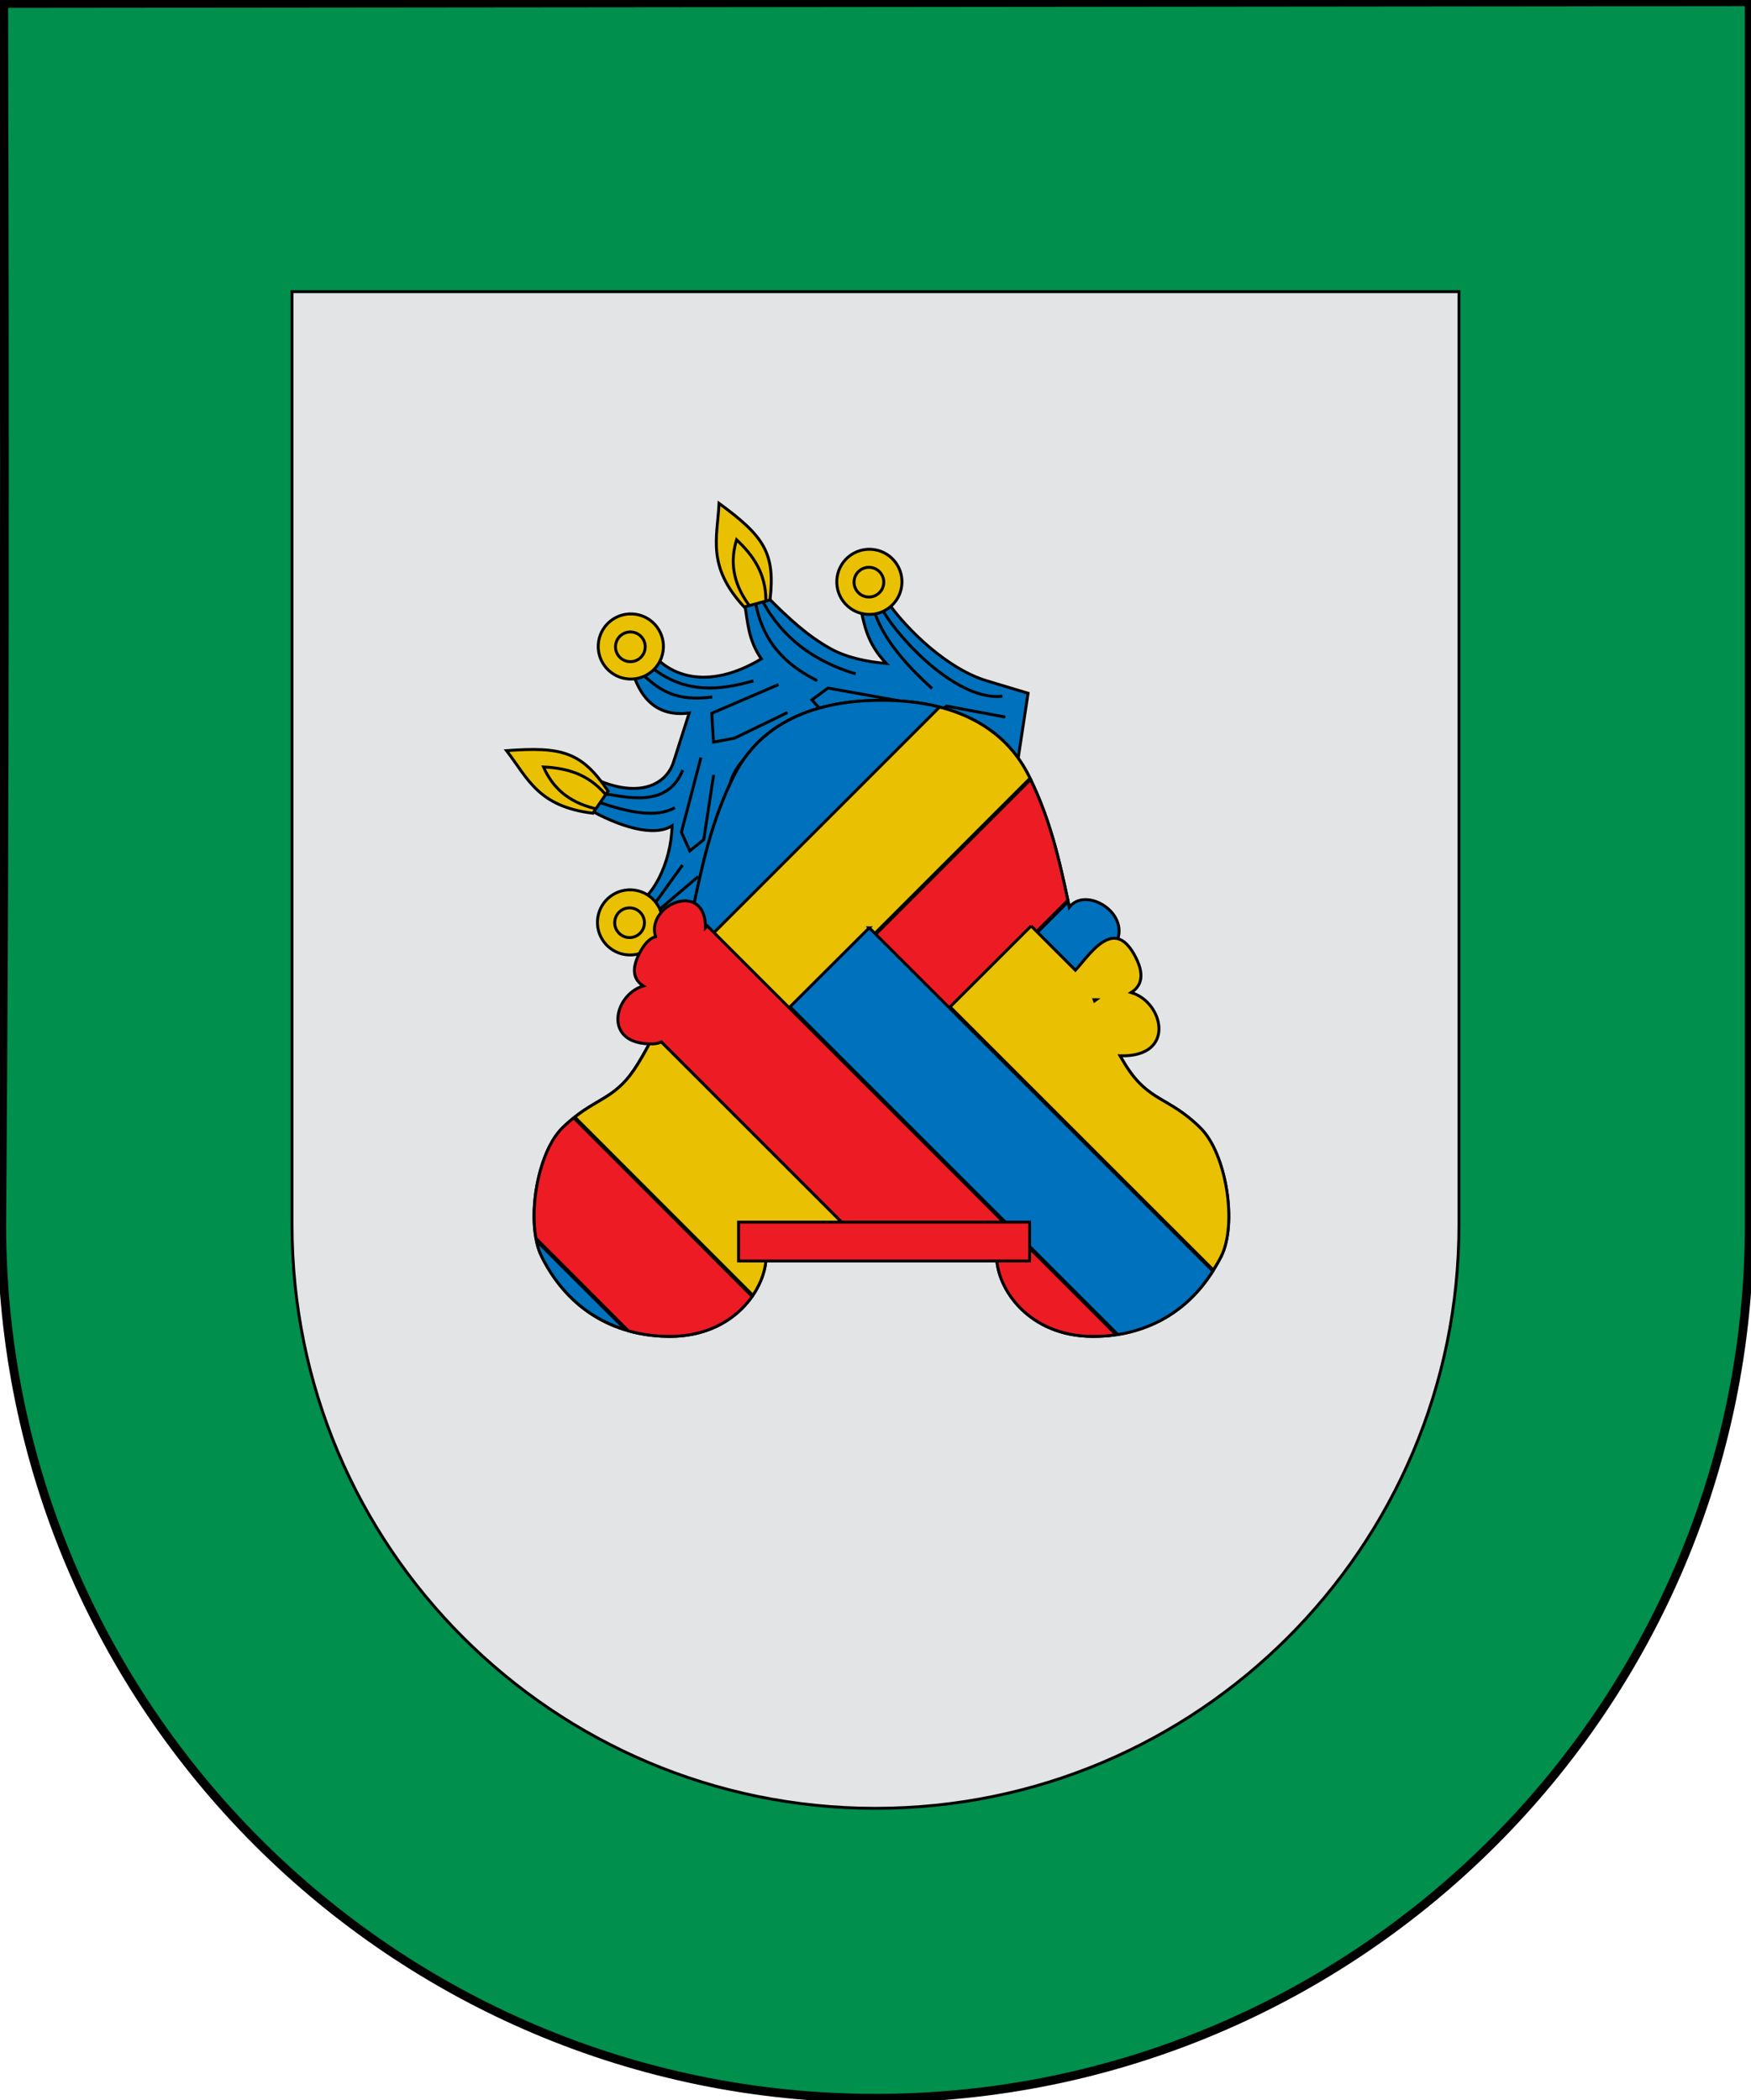 <?xml version="1.0" encoding="UTF-8" standalone="no"?>
<!-- Created with Inkscape (http://www.inkscape.org/) -->

<svg
   xmlns:dc="http://purl.org/dc/elements/1.1/"
   xmlns:cc="http://creativecommons.org/ns#"
   xmlns:rdf="http://www.w3.org/1999/02/22-rdf-syntax-ns#"
   xmlns:svg="http://www.w3.org/2000/svg"
   xmlns="http://www.w3.org/2000/svg"
   xmlns:sodipodi="http://sodipodi.sourceforge.net/DTD/sodipodi-0.dtd"
   xmlns:inkscape="http://www.inkscape.org/namespaces/inkscape"
   width="600.2"
   height="720"
   id="svg3421"
   sodipodi:version="0.32"
   inkscape:version="0.47 r22583"
   version="1.0"
   sodipodi:docname="Escudo Altepexi.svg"
   inkscape:output_extension="org.inkscape.output.svg.inkscape">
  <defs
     id="defs3423">
    <inkscape:perspective
       sodipodi:type="inkscape:persp3d"
       inkscape:vp_x="0 : 526.18109 : 1"
       inkscape:vp_y="0 : 1000 : 0"
       inkscape:vp_z="744.09448 : 526.18109 : 1"
       inkscape:persp3d-origin="372.04724 : 350.78739 : 1"
       id="perspective3429" />
    <inkscape:perspective
       id="perspective4362"
       inkscape:persp3d-origin="372.04724 : 350.78739 : 1"
       inkscape:vp_z="744.09448 : 526.18109 : 1"
       inkscape:vp_y="0 : 1000 : 0"
       inkscape:vp_x="0 : 526.18109 : 1"
       sodipodi:type="inkscape:persp3d" />
    <inkscape:perspective
       id="perspective3219"
       inkscape:persp3d-origin="372.04724 : 350.78739 : 1"
       inkscape:vp_z="744.09448 : 526.18109 : 1"
       inkscape:vp_y="0 : 1000 : 0"
       inkscape:vp_x="0 : 526.18109 : 1"
       sodipodi:type="inkscape:persp3d" />
    <inkscape:perspective
       id="perspective2430"
       inkscape:persp3d-origin="372.04724 : 350.78739 : 1"
       inkscape:vp_z="744.09448 : 526.18109 : 1"
       inkscape:vp_y="0 : 1000 : 0"
       inkscape:vp_x="0 : 526.18109 : 1"
       sodipodi:type="inkscape:persp3d" />
    <inkscape:perspective
       sodipodi:type="inkscape:persp3d"
       inkscape:vp_x="0 : 526.18109 : 1"
       inkscape:vp_y="0 : 1000 : 0"
       inkscape:vp_z="744.09448 : 526.18109 : 1"
       inkscape:persp3d-origin="372.04724 : 350.78739 : 1"
       id="perspective7097" />
    <inkscape:perspective
       id="perspective7095"
       inkscape:persp3d-origin="372.04724 : 350.78739 : 1"
       inkscape:vp_z="744.09448 : 526.18109 : 1"
       inkscape:vp_y="0 : 1000 : 0"
       inkscape:vp_x="0 : 526.18109 : 1"
       sodipodi:type="inkscape:persp3d" />
    <inkscape:perspective
       sodipodi:type="inkscape:persp3d"
       inkscape:vp_x="0 : 526.18109 : 1"
       inkscape:vp_y="0 : 1000 : 0"
       inkscape:vp_z="744.09448 : 526.18109 : 1"
       inkscape:persp3d-origin="372.04724 : 350.78739 : 1"
       id="perspective7742" />
    <inkscape:perspective
       sodipodi:type="inkscape:persp3d"
       inkscape:vp_x="0 : 526.18109 : 1"
       inkscape:vp_y="0 : 1000 : 0"
       inkscape:vp_z="744.09448 : 526.18109 : 1"
       inkscape:persp3d-origin="372.04724 : 350.78739 : 1"
       id="perspective7740" />
    <inkscape:perspective
       id="perspective7738"
       inkscape:persp3d-origin="372.04724 : 350.78739 : 1"
       inkscape:vp_z="744.09448 : 526.18109 : 1"
       inkscape:vp_y="0 : 1000 : 0"
       inkscape:vp_x="0 : 526.18109 : 1"
       sodipodi:type="inkscape:persp3d" />
    <inkscape:perspective
       id="perspective2943"
       inkscape:persp3d-origin="0.5 : 0.33333333 : 1"
       inkscape:vp_z="1 : 0.5 : 1"
       inkscape:vp_y="0 : 1000 : 0"
       inkscape:vp_x="0 : 0.5 : 1"
       sodipodi:type="inkscape:persp3d" />
  </defs>
  <sodipodi:namedview
     id="base"
     pagecolor="#ffffff"
     bordercolor="#666666"
     borderopacity="1.0"
     inkscape:pageopacity="0.0"
     inkscape:pageshadow="2"
     inkscape:zoom="2.9270042"
     inkscape:cx="315.56587"
     inkscape:cy="297.28986"
     inkscape:document-units="px"
     inkscape:current-layer="layer2"
     showgrid="true"
     inkscape:window-width="1024"
     inkscape:window-height="712"
     inkscape:window-x="-4"
     inkscape:window-y="-4"
     showguides="true"
     inkscape:guide-bbox="true"
     gridtolerance="5"
     guidetolerance="5"
     inkscape:snap-global="true"
     inkscape:window-maximized="0">
    <inkscape:grid
       type="xygrid"
       id="grid2417"
       visible="true"
       enabled="true"
       spacingx="10px"
       spacingy="10px" />
  </sodipodi:namedview>
  <g
     inkscape:label="Capa 1"
     inkscape:groupmode="layer"
     id="layer1"
     transform="translate(-84.9, -136.648)">
    <path
       style="fill: rgb(0, 143, 76); fill-opacity: 1; fill-rule: evenodd; stroke: rgb(0, 0, 0); stroke-width: 1; stroke-linecap: square; stroke-linejoin: miter; marker: none; stroke-miterlimit: 4; stroke-dasharray: none; stroke-dashoffset: 0pt; stroke-opacity: 1; visibility: visible; display: inline; overflow: visible;"
       d="M 684.501,137.247 L 86.173,137.846 C 86.54,277.407 86.615,417.033 85.499,556.548 C 85.499,721.872 219.676,856.049 385,856.049 C 550.324,856.049 684.501,721.872 684.501,556.548 L 684.501,137.247 z"
       id="path11282"
       sodipodi:nodetypes="cccscc" />
    <path
       style="opacity: 1; fill: rgb(227, 228, 229); fill-opacity: 1; stroke: rgb(0, 0, 0); stroke-width: 1; stroke-linecap: round; stroke-linejoin: miter; stroke-miterlimit: 4; stroke-dasharray: none; stroke-opacity: 1;"
       d="M 185,236.648 L 185,556.648 C 185,667.048 274.6,756.648 385,756.648 C 495.4,756.648 585,667.048 585,556.648 L 585,236.648 L 185,236.648 z"
       id="rect2399" />
  </g>
  <g
     inkscape:groupmode="layer"
     id="layer2"
     inkscape:label="Mueble"
     transform="translate(39.386, 47.143)">
    <g
       id="g3897"
       transform="matrix(1.063,0,0,1.063,-27.944,-12.707)"
       style="stroke-width:0.941;stroke-miterlimit:4;stroke-dasharray:none">
      <g
         style="stroke:#000000;stroke-width:1.348;stroke-miterlimit:4;stroke-opacity:1;stroke-dasharray:none"
         transform="matrix(-0.69,-0.105,-0.105,0.69,530.782,41.803)"
         id="g3692">
        <path
           style="fill:#0071bc;fill-opacity:1;fill-rule:evenodd;stroke:#000000;stroke-width:1.348;stroke-linecap:butt;stroke-linejoin:miter;stroke-miterlimit:4;stroke-opacity:1;stroke-dasharray:none"
           d="m 363.183,290.432 c 14.646,0.136 31.998,15.469 31.998,30.116 l 0,41.409 c 0,9.946 27.292,30.116 27.292,30.116 3.451,-3.137 6.901,-6.274 10.352,-9.411 -10.254,-4.177 -16.392,-23.762 -14.117,-40.468 7.546,6.663 24.497,3.926 39.527,-1.882 0.627,-11.921 1.255,-9.725 1.882,-15.058 -24.155,7.843 -35.924,-1.482 -37.644,-12.234 l -3.764,-23.528 c 17.548,4.986 25.743,-7.496 30.116,-17.881 -0.627,-6.588 -5.019,-3.764 -5.647,-10.352 -10.98,13.489 -31.37,16.978 -53.643,-1.53 7.353,-7.843 8.683,-15.685 11.293,-23.528 -3.451,-1.569 -6.901,-3.137 -10.352,-4.706 -10.666,7.843 -20.317,14.489 -31.998,18.822 -7.769,2.882 -17.567,3.451 -26.351,2.823 10.536,-8.156 12.679,-16.313 15.999,-24.469 -4.392,-0.941 -8.784,-1.882 -13.176,-2.823 -10.039,10.352 -30.966,25.531 -49.879,28.233 l -19.763,2.823 0,31.646 97.875,1.882 z"
           id="path4205"
           sodipodi:nodetypes="csscccccsccccccscccsccc" />
        <g
           id="g4211"
           transform="translate(-38.436,-151.148)"
           style="stroke:#000000;stroke-width:1.348;stroke-miterlimit:4;stroke-opacity:1;stroke-dasharray:none">
          <path
             d="m 399.031,368.175 c 0,8.316 -6.742,15.058 -15.058,15.058 -8.316,0 -15.058,-6.742 -15.058,-15.058 0,-8.316 6.742,-15.058 15.058,-15.058 8.316,0 15.058,6.742 15.058,15.058 z"
             sodipodi:ry="15.057763"
             sodipodi:rx="15.057763"
             sodipodi:cy="368.17508"
             sodipodi:cx="383.97296"
             id="path4207"
             style="fill:#eac102;fill-opacity:1;stroke:#000000;stroke-width:1.348;stroke-miterlimit:4;stroke-opacity:1;stroke-dasharray:none"
             sodipodi:type="arc" />
          <path
             transform="matrix(0.456,0,0,0.456,209.072,200.47)"
             sodipodi:type="arc"
             style="fill:#eac102;fill-opacity:1;stroke:#000000;stroke-width:2.959;stroke-miterlimit:4;stroke-opacity:1;stroke-dasharray:none"
             id="path4209"
             sodipodi:cx="383.97296"
             sodipodi:cy="368.17508"
             sodipodi:rx="15.057763"
             sodipodi:ry="15.057763"
             d="m 399.031,368.175 c 0,8.316 -6.742,15.058 -15.058,15.058 -8.316,0 -15.058,-6.742 -15.058,-15.058 0,-8.316 6.742,-15.058 15.058,-15.058 8.316,0 15.058,6.742 15.058,15.058 z" />
        </g>
        <g
           transform="translate(66.027,-105.034)"
           id="g4215"
           style="stroke:#000000;stroke-width:1.348;stroke-miterlimit:4;stroke-opacity:1;stroke-dasharray:none">
          <path
             sodipodi:type="arc"
             style="fill:#eac102;fill-opacity:1;stroke:#000000;stroke-width:1.348;stroke-miterlimit:4;stroke-opacity:1;stroke-dasharray:none"
             id="path4217"
             sodipodi:cx="383.97296"
             sodipodi:cy="368.17508"
             sodipodi:rx="15.057763"
             sodipodi:ry="15.057763"
             d="m 399.031,368.175 c 0,8.316 -6.742,15.058 -15.058,15.058 -8.316,0 -15.058,-6.742 -15.058,-15.058 0,-8.316 6.742,-15.058 15.058,-15.058 8.316,0 15.058,6.742 15.058,15.058 z" />
          <path
             d="m 399.031,368.175 c 0,8.316 -6.742,15.058 -15.058,15.058 -8.316,0 -15.058,-6.742 -15.058,-15.058 0,-8.316 6.742,-15.058 15.058,-15.058 8.316,0 15.058,6.742 15.058,15.058 z"
             sodipodi:ry="15.057763"
             sodipodi:rx="15.057763"
             sodipodi:cy="368.17508"
             sodipodi:cx="383.97296"
             id="path4219"
             style="fill:#eac102;fill-opacity:1;stroke:#000000;stroke-width:2.959;stroke-miterlimit:4;stroke-opacity:1;stroke-dasharray:none"
             sodipodi:type="arc"
             transform="matrix(0.456,0,0,0.456,209.072,200.47)" />
        </g>
        <g
           id="g4221"
           transform="translate(47.205,21.075)"
           style="stroke:#000000;stroke-width:1.348;stroke-miterlimit:4;stroke-opacity:1;stroke-dasharray:none">
          <path
             d="m 399.031,368.175 c 0,8.316 -6.742,15.058 -15.058,15.058 -8.316,0 -15.058,-6.742 -15.058,-15.058 0,-8.316 6.742,-15.058 15.058,-15.058 8.316,0 15.058,6.742 15.058,15.058 z"
             sodipodi:ry="15.057763"
             sodipodi:rx="15.057763"
             sodipodi:cy="368.17508"
             sodipodi:cx="383.97296"
             id="path4223"
             style="fill:#eac102;fill-opacity:1;stroke:#000000;stroke-width:1.348;stroke-miterlimit:4;stroke-opacity:1;stroke-dasharray:none"
             sodipodi:type="arc" />
          <path
             transform="matrix(0.456,0,0,0.456,209.072,200.47)"
             sodipodi:type="arc"
             style="fill:#eac102;fill-opacity:1;stroke:#000000;stroke-width:2.959;stroke-miterlimit:4;stroke-opacity:1;stroke-dasharray:none"
             id="path4225"
             sodipodi:cx="383.97296"
             sodipodi:cy="368.17508"
             sodipodi:rx="15.057763"
             sodipodi:ry="15.057763"
             d="m 399.031,368.175 c 0,8.316 -6.742,15.058 -15.058,15.058 -8.316,0 -15.058,-6.742 -15.058,-15.058 0,-8.316 6.742,-15.058 15.058,-15.058 8.316,0 15.058,6.742 15.058,15.058 z" />
        </g>
        <g
           id="g4243"
           style="stroke:#000000;stroke-width:1.348;stroke-miterlimit:4;stroke-opacity:1;stroke-dasharray:none"
           transform="translate(-26.436,-167.148)">
          <path
             sodipodi:nodetypes="cccc"
             id="path4227"
             d="m 416.093,399.354 11.332,5.001 c 19.98,-15.999 17.049,-29.592 18.661,-45.591 -22.517,11.797 -29.211,18.514 -29.993,40.59 z"
             style="fill:#eac102;fill-opacity:1;fill-rule:evenodd;stroke:#000000;stroke-width:1.348;stroke-linecap:butt;stroke-linejoin:miter;stroke-miterlimit:4;stroke-opacity:1;stroke-dasharray:none" />
          <path
             sodipodi:nodetypes="ccc"
             id="path4241"
             d="m 417.982,399.65 c 1.98,-12.369 9.082,-19.615 17.57,-25.476 1.432,9.873 -0.87,19.584 -10.19,28.99"
             style="fill:none;stroke:#000000;stroke-width:1.348;stroke-linecap:butt;stroke-linejoin:miter;stroke-miterlimit:4;stroke-opacity:1;stroke-dasharray:none" />
        </g>
        <g
           id="g4247"
           transform="matrix(0.761,0.649,-0.649,0.761,392.885,-243.163)"
           style="stroke:#000000;stroke-width:1.348;stroke-miterlimit:4;stroke-opacity:1;stroke-dasharray:none">
          <path
             style="fill:#eac102;fill-opacity:1;fill-rule:evenodd;stroke:#000000;stroke-width:1.348;stroke-linecap:butt;stroke-linejoin:miter;stroke-miterlimit:4;stroke-opacity:1;stroke-dasharray:none"
             d="m 416.093,399.354 11.332,5.001 c 19.98,-15.999 17.049,-29.592 18.661,-45.591 -22.517,11.797 -29.211,18.514 -29.993,40.59 z"
             id="path4249"
             sodipodi:nodetypes="cccc" />
          <path
             style="fill:none;stroke:#000000;stroke-width:1.348;stroke-linecap:butt;stroke-linejoin:miter;stroke-miterlimit:4;stroke-opacity:1;stroke-dasharray:none"
             d="m 417.982,399.65 c 1.98,-12.369 9.082,-19.615 17.57,-25.476 1.432,9.873 -0.87,19.584 -10.19,28.99"
             id="path4251"
             sodipodi:nodetypes="ccc" />
        </g>
        <path
           style="fill:none;stroke:#000000;stroke-width:1.348;stroke-linecap:butt;stroke-linejoin:miter;stroke-miterlimit:4;stroke-opacity:1;stroke-dasharray:none"
           d="m 274.025,269.362 c 27.527,-0.933 27.527,-0.933 27.527,-0.933 l 6.998,6.065 -6.065,5.599 -29.393,0.933 0,0.933"
           id="path4287" />
        <path
           style="fill:none;stroke:#000000;stroke-width:1.348;stroke-linecap:butt;stroke-linejoin:miter;stroke-miterlimit:4;stroke-opacity:1;stroke-dasharray:none"
           d="m 322.546,269.362 34.525,-0.933 6.532,6.532 -7.465,6.065 -35.458,-1.866 0,0"
           id="path4289" />
        <path
           style="fill:none;stroke:#000000;stroke-width:1.348;stroke-linecap:butt;stroke-linejoin:miter;stroke-miterlimit:4;stroke-opacity:1;stroke-dasharray:none"
           d="m 379.932,270.296 28.46,17.729 -2.799,13.064 -9.331,-3.266 -22.395,-15.396"
           id="path4291" />
        <path
           style="fill:none;stroke:#000000;stroke-width:1.348;stroke-linecap:butt;stroke-linejoin:miter;stroke-miterlimit:4;stroke-opacity:1;stroke-dasharray:none"
           d="m 403.26,316.018 0,30.326 5.599,6.065 5.132,-7.931 -3.732,-35.458"
           id="path4293" />
        <path
           style="fill:none;stroke:#000000;stroke-width:1.348;stroke-linecap:butt;stroke-linejoin:miter;stroke-miterlimit:4;stroke-opacity:1;stroke-dasharray:none"
           d="M 418.656,381.335 403.26,363.606"
           id="path4295" />
        <path
           style="fill:none;stroke:#000000;stroke-width:1.348;stroke-linecap:butt;stroke-linejoin:miter;stroke-miterlimit:4;stroke-opacity:1;stroke-dasharray:none"
           d="m 420.989,378.536 -9.798,-19.129"
           id="path4297" />
        <path
           style="fill:none;stroke:#000000;stroke-width:1.348;stroke-linecap:butt;stroke-linejoin:miter;stroke-miterlimit:4;stroke-opacity:1;stroke-dasharray:none"
           d="m 451.782,332.347 c -9.02,-0.467 -29.704,2.799 -34.058,-16.329"
           id="path4299"
           sodipodi:nodetypes="cc" />
        <path
           style="fill:none;stroke:#000000;stroke-width:1.348;stroke-linecap:butt;stroke-linejoin:miter;stroke-miterlimit:4;stroke-opacity:1;stroke-dasharray:none"
           d="m 418.656,333.747 c 7.961,6.117 20.864,5.316 34.992,2.799"
           id="path4301"
           sodipodi:nodetypes="cc" />
        <path
           style="fill:none;stroke:#000000;stroke-width:1.348;stroke-linecap:butt;stroke-linejoin:miter;stroke-miterlimit:4;stroke-opacity:1;stroke-dasharray:none"
           d="m 391.596,270.296 c 15.052,6.967 30.369,10.482 46.655,1.4"
           id="path4303"
           sodipodi:nodetypes="cc" />
        <path
           style="fill:none;stroke:#000000;stroke-width:1.348;stroke-linecap:butt;stroke-linejoin:miter;stroke-miterlimit:4;stroke-opacity:1;stroke-dasharray:none"
           d="m 409.325,280.56 c 16.267,4.771 24.47,0.328 32.192,-4.666"
           id="path4305"
           sodipodi:nodetypes="cc" />
        <path
           style="fill:none;stroke:#000000;stroke-width:1.348;stroke-linecap:butt;stroke-linejoin:miter;stroke-miterlimit:4;stroke-opacity:1;stroke-dasharray:none"
           d="m 392.529,233.904 c -10.89,14.129 -26.281,23.193 -47.122,26.127"
           id="path4307"
           sodipodi:nodetypes="cc" />
        <path
           style="fill:none;stroke:#000000;stroke-width:1.348;stroke-linecap:butt;stroke-linejoin:miter;stroke-miterlimit:4;stroke-opacity:1;stroke-dasharray:none"
           d="m 395.795,235.304 c -4.674,12.697 -13.14,23.814 -32.659,30.326 l -0.467,-0.467"
           id="path4309"
           sodipodi:nodetypes="ccc" />
        <path
           style="fill:none;stroke:#000000;stroke-width:1.348;stroke-linecap:butt;stroke-linejoin:miter;stroke-miterlimit:4;stroke-opacity:1;stroke-dasharray:none"
           d="m 276.824,260.031 c 19.1,5.341 48.991,-16.872 60.185,-30.326"
           id="path4311"
           sodipodi:nodetypes="cc" />
        <path
           style="fill:none;stroke:#000000;stroke-width:1.348;stroke-linecap:butt;stroke-linejoin:miter;stroke-miterlimit:4;stroke-opacity:1;stroke-dasharray:none"
           d="m 340.742,231.105 c -6.155,11.53 -17.674,21.272 -31.259,30.326"
           id="path4313"
           sodipodi:nodetypes="cc" />
      </g>
      <path
         sodipodi:nodetypes="ccsssscccsssscc"
         id="path2852"
         d="m 273.447,193.478 c -15.25,0 -37.205,3.677 -47.54,24.346 -15.602,31.243 -11.064,60.61 -31.004,93.013 -7.619,12.381 -14.049,10.335 -24.384,20.67 -8.293,8.293 -11.866,30.849 -6.621,41.339 10.335,20.67 27.988,25.805 41.339,25.805 20.67,0 31.004,-15.47 31.004,-25.805 l 37.205,0 37.205,0 c 0,10.335 10.335,25.805 31.004,25.805 13.351,0 31.004,-5.135 41.339,-25.805 5.245,-10.49 1.673,-33.046 -6.621,-41.339 -10.335,-10.335 -16.765,-8.289 -24.384,-20.67 -19.941,-32.403 -15.402,-61.77 -31.004,-93.013 -10.335,-20.67 -32.29,-24.346 -47.54,-24.346 z"
         style="fill:none;stroke:#000000;stroke-width:0.941;stroke-linecap:butt;stroke-linejoin:miter;stroke-miterlimit:4;stroke-opacity:1;stroke-dasharray:none" />
      <path
         id="rect3646"
         d="m 273.447,193.478 c -15.25,0 -37.201,3.674 -47.536,24.343 -10.482,20.99 -11.894,41.137 -17.725,61.923 l 84.08,-84.08 c -6.579,-1.699 -13.151,-2.187 -18.819,-2.187 z"
         style="fill:#0071bc;fill-opacity:1;stroke:#000000;stroke-width:0.941;stroke-miterlimit:4;stroke-opacity:1;stroke-dasharray:none" />
      <path
         id="rect3648"
         d="m 292.208,195.665 -84.022,84.022 c -2.85,10.171 -6.739,20.482 -13.294,31.134 -0.744,1.208 -1.461,2.264 -2.187,3.223 l 16.632,16.632 112.049,-112.049 c -0.132,-0.271 -0.268,-0.535 -0.403,-0.806 -6.505,-13.01 -17.632,-19.29 -28.775,-22.157 z"
         style="fill:#eac102;fill-opacity:1;stroke:#000000;stroke-width:0.941;stroke-miterlimit:4;stroke-opacity:1;stroke-dasharray:none" />
      <path
         id="rect3650"
         d="m 321.558,219.03 -84.943,84.943 25.494,25.494 71.477,-71.477 c -2.755,-12.902 -5.653,-25.783 -12.028,-38.961 z"
         style="fill:#ed1c24;fill-opacity:1;stroke:#000000;stroke-width:0.941;stroke-miterlimit:4;stroke-opacity:1;stroke-dasharray:none" />
      <path
         id="rect3652"
         d="m 338.614,257.795 c -1.777,0.149 -3.401,0.916 -4.594,2.438 -0.126,-0.593 -0.249,-1.189 -0.375,-1.781 l -46.156,46.156 26,26.062 32,-32 c -2.837,-6.218 -4.926,-12.317 -6.656,-18.375 1.302,-0.607 2.895,-1.467 4.875,-2.812 13.389,-9.103 2.78,-20.348 -5.094,-19.688 z"
         style="fill:#0071bc;fill-opacity:1;stroke:#000000;stroke-width:0.941;stroke-miterlimit:4;stroke-opacity:1;stroke-dasharray:none" />
      <path
         id="rect3654"
         d="m 321.739,266.263 -26.125,26.094 84.875,84.875 c 0.86,-1.39 1.75,-2.812 2.531,-4.375 5.245,-10.49 1.668,-33.082 -6.625,-41.375 -10.335,-10.335 -16.787,-8.276 -24.406,-20.656 -0.556,-0.903 -1.076,-1.789 -1.594,-2.688 0.085,0.004 0.163,-0.002 0.25,0 17.812,0.447 13.892,-17.285 3.344,-20.406 3.237,-2.028 4.725,-5.737 0.844,-12.5 -2.015,-3.511 -4.08,-4.92 -6.125,-5 -4.768,-0.187 -9.387,6.678 -12.688,10.312 L 321.739,266.263 z m 20.312,23.781 c 0.22,0.005 0.351,0.03 0.594,0.031 -0.155,0.108 -0.314,0.23 -0.469,0.344 -0.045,-0.124 -0.08,-0.251 -0.125,-0.375 z"
         style="fill:#eac102;fill-opacity:1;stroke:#000000;stroke-width:0.941;stroke-miterlimit:4;stroke-opacity:1;stroke-dasharray:none" />
      <path
         id="rect3656"
         d="m 269.533,266.853 -25.552,25.494 105.718,105.718 c 10.595,-1.705 22.29,-7.254 30.616,-20.488 L 269.533,266.853 z"
         style="fill:#0071bc;fill-opacity:1;stroke:#000000;stroke-width:0.941;stroke-miterlimit:4;stroke-opacity:1;stroke-dasharray:none" />
      <path
         id="rect3660"
         d="m 200.129,301.268 c -1.539,3.156 -3.261,6.343 -5.237,9.553 -6.576,10.686 -12.235,10.664 -20.315,17.092 l 57.434,57.492 c 2.829,-4.186 4.259,-8.723 4.259,-12.546 l 35.451,0 -71.592,-71.592 z"
         style="fill:#eac102;fill-opacity:1;stroke:#000000;stroke-width:0.941;stroke-miterlimit:4;stroke-opacity:1;stroke-dasharray:none" />
      <path
         id="rect3662"
         d="m 174.231,328.144 c -1.18,0.957 -2.449,2.046 -3.741,3.338 -6.986,6.986 -10.565,24.076 -8.402,35.566 l 29.753,29.811 0.058,0 c 4.639,1.309 9.196,1.784 13.351,1.784 12.817,0 21.661,-5.908 26.53,-12.891 L 174.231,328.144 z"
         style="fill:#ed1c24;fill-opacity:1;stroke:#000000;stroke-width:0.941;stroke-miterlimit:4;stroke-opacity:1;stroke-dasharray:none" />
      <path
         id="rect3664"
         d="m 162.203,367.795 c 0.399,1.858 0.939,3.604 1.669,5.064 6.919,13.838 17.171,20.677 27.163,23.71 l -28.832,-28.775 z"
         style="fill:#0071bc;fill-opacity:1;stroke:#000000;stroke-width:0.941;stroke-miterlimit:4;stroke-opacity:1;stroke-dasharray:none" />
      <path
         id="rect3658"
         d="m 209.708,258.17 c -5.179,0.282 -10.993,5.605 -9.062,11.562 -1.578,0.401 -3.17,1.739 -4.719,4.438 -3.548,6.183 -2.203,9.578 0.75,11.438 -9.646,2.88 -13.24,19.096 3.062,18.688 1.109,-0.028 2.012,-0.268 2.781,-0.625 l 69.188,69.188 1.75,0 37.156,0 c 0,10.335 10.362,25.781 31.031,25.781 2.396,0 4.925,-0.109 7.531,-0.5 l -131.844,-131.875 -0.594,0.594 c 0.003,-6.493 -3.346,-8.888 -7.031,-8.688 z"
         style="fill:#ed1c24;fill-opacity:1;stroke:#000000;stroke-width:0.941;stroke-miterlimit:4;stroke-opacity:1;stroke-dasharray:none" />
    </g>
    <rect
       style="fill:#ed1c24;fill-opacity:1;stroke:#000000;stroke-width:1;stroke-miterlimit:4;stroke-opacity:1;stroke-dasharray:none"
       id="rect3941"
       width="99.761"
       height="13.324"
       x="253.16"
       y="419.01"
       transform="translate(-39.386,-47.143)" />
  </g>
  <g
     inkscape:groupmode="layer"
     id="layer3"
     inkscape:label="Filete">
    <path
       transform="translate(-84.9, -136.648)"
       sodipodi:nodetypes="cccscc"
       id="path3177"
       d="M 684.501,137.247 L 86.173,137.846 C 86.54,277.407 86.615,417.033 85.499,556.548 C 85.499,721.872 219.676,856.049 385,856.049 C 550.324,856.049 684.501,721.872 684.501,556.548 L 684.501,137.247 z"
       style="fill: none; fill-opacity: 1; fill-rule: evenodd; stroke: rgb(0, 0, 0); stroke-width: 3; stroke-linecap: square; stroke-linejoin: miter; marker: none; stroke-miterlimit: 4; stroke-dasharray: none; stroke-dashoffset: 0pt; stroke-opacity: 1; visibility: visible; display: inline; overflow: visible;" />
  </g>
</svg>
